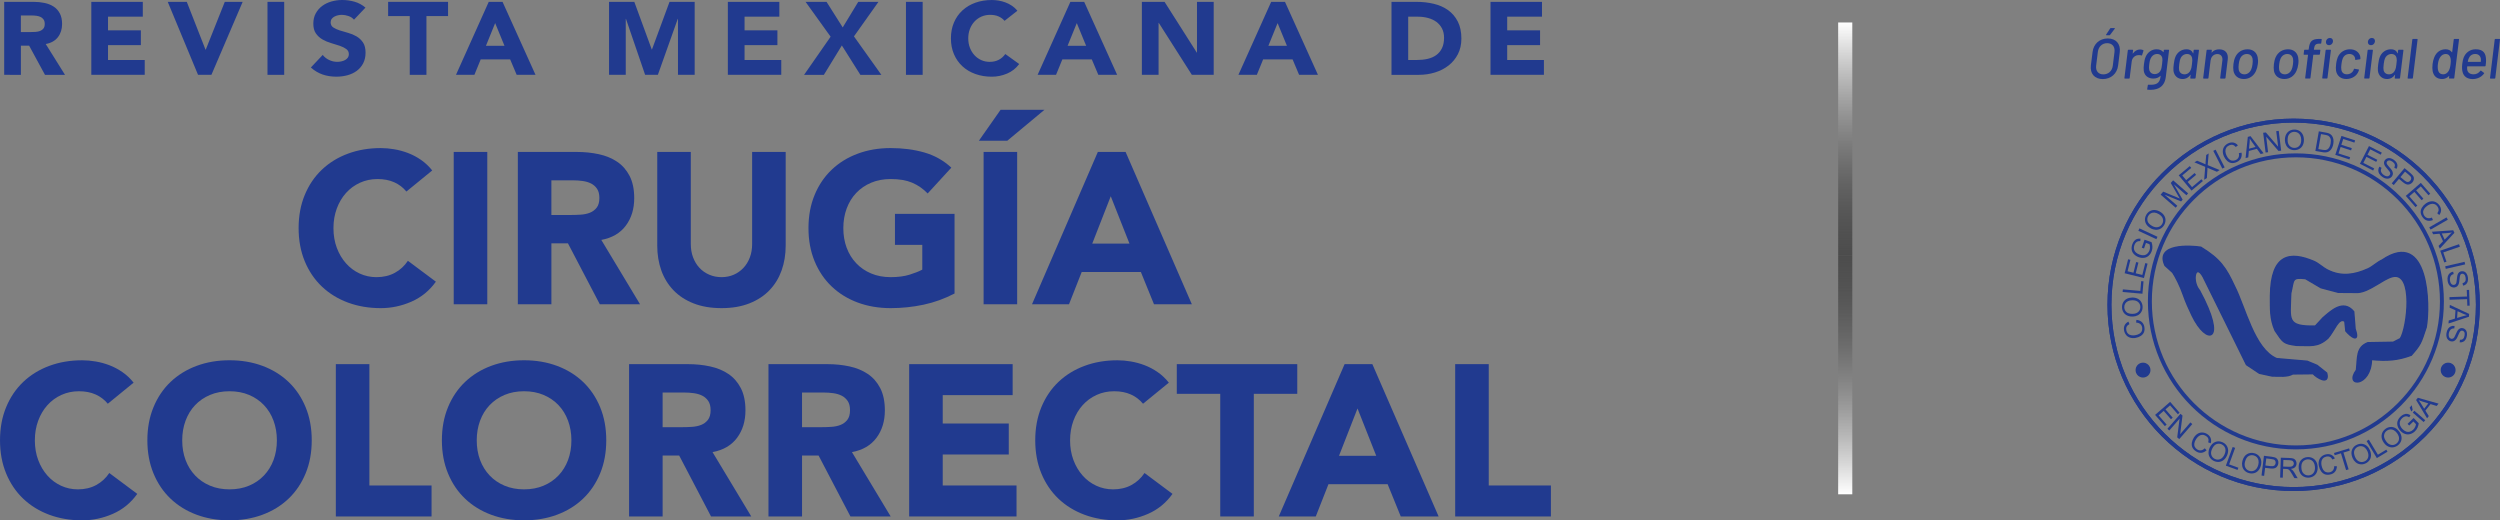 <?xml version="1.0" encoding="UTF-8"?><svg id="Capa_1" xmlns="http://www.w3.org/2000/svg" xmlns:xlink="http://www.w3.org/1999/xlink" viewBox="0 0 461.894 96.135"><rect x="0" y="0" width="461.894" height="96.135" fill="#808080" stroke="none"/><defs><style>.cls-1,.cls-2{fill:none;}.cls-2{stroke-width:.729px;}.cls-2,.cls-3{stroke:#213a8f;stroke-miterlimit:22.926;}.cls-4,.cls-3,.cls-5{fill:#213a8f;}.cls-3{stroke-width:.277px;}.cls-5{fill-rule:evenodd;}.cls-6{fill:url(#Degradado_sin_nombre_7);}.cls-7{fill:url(#Degradado_sin_nombre_8);}</style><linearGradient id="Degradado_sin_nombre_8" x1="340.921" y1="91.326" x2="340.921" y2="47.177" gradientUnits="userSpaceOnUse"><stop offset="0" stop-color="#fff"/><stop offset="1" stop-color="#000" stop-opacity=".4"/></linearGradient><linearGradient id="Degradado_sin_nombre_7" x1="344.541" y1="-77.426" x2="344.541" y2="-120.451" gradientTransform="translate(-3.621 124.603)" gradientUnits="userSpaceOnUse"><stop offset="0" stop-color="#fff"/><stop offset="1" stop-color="#000" stop-opacity=".4"/></linearGradient></defs><g><g><path class="cls-4" d="m.773.343h5.419c.712,0,1.387.066,2.027.2.639.133,1.2.356,1.681.666.481.311.863.731,1.147,1.257.283.527.425,1.184.425,1.971,0,.952-.257,1.761-.771,2.428s-1.266,1.089-2.254,1.267l3.56,5.694h-3.698l-2.927-5.39h-1.523v5.39H.773V.343Zm3.085,5.58h1.819c.277,0,.57-.01.88-.029.31-.019.59-.076.84-.171s.458-.244.623-.447c.165-.203.247-.489.247-.857,0-.343-.073-.615-.217-.819-.145-.203-.33-.358-.554-.466-.225-.108-.481-.181-.771-.219s-.573-.057-.85-.057h-2.018v3.066Z"/><path class="cls-4" d="m16.871.343h9.512v2.742h-6.427v2.514h6.071v2.742h-6.071v2.743h6.783v2.742h-9.868V.343Z"/><path class="cls-4" d="m30.991.343h3.52l3.461,8.836h.04L41.531.343h3.303l-5.774,13.483h-2.472L30.991.343Z"/><path class="cls-4" d="m49.422.343h3.085v13.483h-3.085V.343Z"/><path class="cls-4" d="m65.401,3.637c-.251-.305-.59-.53-1.019-.676-.429-.146-.834-.219-1.216-.219-.224,0-.455.026-.692.076-.237.051-.461.13-.672.238s-.382.251-.514.428c-.132.178-.198.394-.198.647,0,.407.158.718.475.934s.715.4,1.197.552c.481.152.999.305,1.552.457s1.071.368,1.552.647.88.654,1.197,1.123.475,1.098.475,1.885c0,.75-.145,1.403-.435,1.962-.29.559-.683,1.022-1.177,1.39-.495.368-1.068.641-1.721.819-.652.178-1.341.267-2.066.267-.91,0-1.753-.133-2.531-.4-.778-.267-1.503-.698-2.175-1.295l2.195-2.324c.316.407.715.721,1.197.943.481.222.979.334,1.493.334.251,0,.504-.029.762-.086.257-.057.487-.143.692-.257s.369-.26.495-.439c.125-.177.188-.387.188-.628,0-.406-.162-.727-.485-.961s-.729-.435-1.216-.6c-.488-.165-1.015-.33-1.582-.495s-1.094-.387-1.582-.666-.893-.647-1.216-1.105-.484-1.06-.484-1.81c0-.724.148-1.358.445-1.904.297-.545.692-1.003,1.187-1.371.495-.368,1.065-.644,1.711-.829.645-.184,1.312-.276,1.997-.276.791,0,1.556.108,2.294.324.738.216,1.404.578,1.997,1.085l-2.116,2.228Z"/><path class="cls-4" d="m75.704,2.971h-3.995V.343h11.074v2.628h-3.995v10.855h-3.085V2.971Z"/><path class="cls-4" d="m90.298.343h2.551l6.091,13.483h-3.481l-1.206-2.856h-5.439l-1.167,2.856h-3.402L90.298.343Zm1.187,3.923l-1.701,4.19h3.421l-1.721-4.19Z"/><path class="cls-4" d="m112.526.343h4.667l3.224,8.798h.04l3.243-8.798h4.647v13.483h-3.085V3.485h-.04l-3.678,10.341h-2.353l-3.54-10.341h-.04v10.341h-3.085V.343Z"/><path class="cls-4" d="m134.477.343h9.512v2.742h-6.427v2.514h6.071v2.742h-6.071v2.743h6.783v2.742h-9.868V.343Z"/><path class="cls-4" d="m153.462,6.78l-4.627-6.437h3.876l2.986,4.723,2.868-4.723h3.738l-4.529,6.38,5.062,7.104h-3.876l-3.421-5.428-3.322,5.428h-3.659l4.904-7.046Z"/><path class="cls-4" d="m167.384.343h3.085v13.483h-3.085V.343Z"/><path class="cls-4" d="m185.598,3.847c-.303-.355-.676-.628-1.117-.819-.442-.19-.953-.286-1.533-.286s-1.117.108-1.612.324c-.494.216-.923.518-1.285.905-.363.387-.646.848-.851,1.381-.205.533-.307,1.111-.307,1.733,0,.635.102,1.216.307,1.743.204.527.484.984.84,1.371s.774.689,1.256.905.999.324,1.553.324c.633,0,1.193-.127,1.681-.381s.89-.61,1.206-1.067l2.571,1.848c-.593.8-1.345,1.39-2.254,1.771s-1.846.571-2.808.571c-1.095,0-2.103-.165-3.026-.495s-1.721-.803-2.393-1.419c-.672-.616-1.196-1.361-1.572-2.238-.376-.876-.564-1.853-.564-2.933s.188-2.057.564-2.933c.376-.876.9-1.622,1.572-2.237s1.47-1.089,2.393-1.419,1.931-.495,3.026-.495c.396,0,.807.035,1.236.104.428.07.851.181,1.266.334.415.152.814.355,1.196.609s.725.565,1.029.933l-2.373,1.866Z"/><path class="cls-4" d="m197.76.343h2.551l6.091,13.483h-3.481l-1.206-2.856h-5.439l-1.167,2.856h-3.402l6.052-13.483Zm1.187,3.923l-1.701,4.19h3.421l-1.721-4.19Z"/><path class="cls-4" d="m210.97.343h4.192l5.953,9.37h.04V.343h3.085v13.483h-4.035l-6.111-9.599h-.04v9.599h-3.085V.343Z"/><path class="cls-4" d="m234.858.343h2.553l6.09,13.483h-3.481l-1.205-2.856h-5.439l-1.166,2.856h-3.402l6.051-13.483Zm1.188,3.923l-1.701,4.19h3.422l-1.721-4.19Z"/><path class="cls-4" d="m257.088.343h4.628c1.12,0,2.185.121,3.193.362s1.889.632,2.641,1.171c.751.54,1.348,1.241,1.789,2.104.442.864.663,1.911.663,3.143,0,1.092-.215,2.054-.643,2.885-.429.832-1.006,1.53-1.73,2.095-.726.565-1.562.994-2.512,1.286s-1.945.438-2.986.438h-5.043V.343Zm3.085,10.741h1.602c.713,0,1.375-.07,1.988-.209.612-.14,1.144-.372,1.592-.695s.801-.749,1.058-1.276c.258-.527.386-1.171.386-1.933,0-.66-.128-1.235-.386-1.724-.257-.489-.603-.892-1.038-1.21-.435-.317-.946-.555-1.532-.714-.587-.159-1.203-.238-1.85-.238h-1.819v7.999Z"/><path class="cls-4" d="m275.381.343h9.512v2.742h-6.427v2.514h6.071v2.742h-6.071v2.743h6.783v2.742h-9.868V.343Z"/></g><g><path class="cls-4" d="m75.084,35.386c-.61-.742-1.358-1.312-2.246-1.71-.888-.398-1.915-.596-3.081-.596s-2.246.226-3.239.676c-.994.451-1.855,1.08-2.583,1.888-.73.809-1.299,1.769-1.71,2.882-.411,1.113-.616,2.319-.616,3.617,0,1.325.205,2.538.616,3.637.411,1.1.974,2.054,1.69,2.862.715.809,1.556,1.438,2.524,1.888.967.451,2.007.676,3.12.676,1.272,0,2.398-.265,3.379-.795.98-.53,1.789-1.272,2.424-2.226l5.168,3.856c-1.192,1.669-2.703,2.902-4.531,3.697s-3.71,1.192-5.644,1.192c-2.2,0-4.227-.345-6.082-1.033-1.855-.689-3.458-1.676-4.81-2.961-1.351-1.285-2.405-2.842-3.16-4.67-.755-1.829-1.133-3.869-1.133-6.121s.377-4.293,1.133-6.122c.755-1.828,1.809-3.385,3.16-4.67,1.352-1.285,2.955-2.272,4.81-2.961s3.882-1.034,6.082-1.034c.795,0,1.623.073,2.484.219.861.146,1.71.377,2.544.695.835.318,1.636.742,2.405,1.272.769.531,1.457,1.18,2.067,1.948l-4.769,3.896Z"/><path class="cls-4" d="m83.828,28.072h6.201v28.142h-6.201v-28.142Z"/><path class="cls-4" d="m95.673,28.072h10.891c1.431,0,2.789.139,4.074.417,1.285.278,2.411.742,3.378,1.391.967.65,1.735,1.524,2.306,2.623.569,1.1.855,2.471.855,4.114,0,1.988-.517,3.677-1.55,5.068-1.033,1.391-2.544,2.272-4.531,2.643l7.155,11.885h-7.433l-5.883-11.249h-3.061v11.249h-6.201v-28.142Zm6.201,11.646h3.657c.556,0,1.145-.02,1.769-.06.623-.04,1.185-.159,1.69-.358.503-.199.92-.51,1.252-.934.331-.423.497-1.02.497-1.789,0-.715-.146-1.285-.438-1.709-.292-.424-.663-.749-1.113-.974-.451-.225-.968-.377-1.55-.457-.583-.08-1.153-.119-1.709-.119h-4.055v6.399Z"/><path class="cls-4" d="m145.16,45.363c0,1.669-.252,3.207-.755,4.611-.503,1.405-1.252,2.623-2.246,3.657-.994,1.033-2.233,1.842-3.717,2.424-1.484.583-3.193.875-5.127.875-1.961,0-3.684-.292-5.167-.875-1.484-.583-2.723-1.391-3.717-2.424-.994-1.034-1.743-2.252-2.246-3.657-.504-1.404-.755-2.941-.755-4.611v-17.291h6.201v17.052c0,.875.139,1.683.417,2.425.278.742.669,1.385,1.172,1.928.503.543,1.106.968,1.809,1.272.702.305,1.464.457,2.286.457.821,0,1.576-.152,2.266-.457.689-.304,1.285-.729,1.789-1.272.503-.543.894-1.185,1.173-1.928.278-.742.417-1.55.417-2.425v-17.052h6.201v17.291Z"/><path class="cls-4" d="m176.362,54.227c-1.829.954-3.736,1.643-5.724,2.067-1.987.423-4.015.636-6.082.636-2.2,0-4.227-.345-6.082-1.033-1.855-.689-3.458-1.676-4.81-2.961-1.351-1.285-2.405-2.842-3.16-4.67-.755-1.829-1.133-3.869-1.133-6.121s.377-4.293,1.133-6.122c.755-1.828,1.809-3.385,3.16-4.67,1.352-1.285,2.955-2.272,4.81-2.961s3.882-1.034,6.082-1.034c2.252,0,4.326.272,6.221.815,1.895.543,3.558,1.478,4.989,2.802l-4.373,4.77c-.848-.875-1.802-1.537-2.862-1.988-1.06-.45-2.385-.676-3.975-.676-1.325,0-2.524.226-3.597.676-1.073.451-1.994,1.08-2.762,1.888-.769.809-1.358,1.769-1.769,2.882-.411,1.113-.616,2.319-.616,3.617,0,1.325.205,2.538.616,3.637.411,1.1,1,2.054,1.769,2.862.768.809,1.689,1.438,2.762,1.888,1.073.451,2.272.676,3.597.676,1.352,0,2.518-.152,3.498-.457.98-.304,1.762-.616,2.345-.934v-4.571h-5.048v-5.724h11.01v14.707Z"/><path class="cls-4" d="m184.868,20.282h8.109l-6.877,5.724h-5.247l4.015-5.724Zm-3.14,7.79h6.201v28.142h-6.201v-28.142Z"/><path class="cls-4" d="m202.834,28.072h5.128l12.242,28.142h-6.996l-2.425-5.962h-10.931l-2.345,5.962h-6.836l12.163-28.142Zm2.385,8.188l-3.418,8.745h6.877l-3.458-8.745Z"/><path class="cls-4" d="m19.914,74.592c-.61-.742-1.358-1.312-2.246-1.71-.888-.398-1.915-.596-3.081-.596s-2.246.226-3.239.676c-.994.451-1.855,1.08-2.583,1.888-.73.809-1.299,1.769-1.71,2.882-.411,1.113-.616,2.319-.616,3.617,0,1.325.205,2.538.616,3.637.411,1.1.974,2.054,1.69,2.862.715.809,1.556,1.438,2.524,1.888.967.451,2.007.676,3.12.676,1.272,0,2.398-.265,3.379-.795.98-.53,1.789-1.272,2.424-2.226l5.168,3.856c-1.192,1.669-2.703,2.902-4.531,3.697s-3.71,1.192-5.644,1.192c-2.2,0-4.227-.345-6.082-1.033-1.855-.689-3.458-1.676-4.81-2.961-1.351-1.285-2.405-2.842-3.16-4.67-.755-1.829-1.133-3.869-1.133-6.121s.377-4.293,1.133-6.122c.755-1.828,1.809-3.385,3.16-4.67,1.352-1.285,2.955-2.272,4.81-2.961s3.882-1.034,6.082-1.034c.795,0,1.623.073,2.484.219.861.146,1.71.377,2.544.695.835.318,1.636.742,2.405,1.272.769.531,1.457,1.18,2.067,1.948l-4.769,3.896Z"/><path class="cls-4" d="m27.227,81.349c0-2.252.377-4.293,1.133-6.122.755-1.828,1.809-3.385,3.16-4.67,1.352-1.285,2.955-2.272,4.81-2.961s3.882-1.034,6.082-1.034,4.227.345,6.082,1.034c1.855.689,3.458,1.676,4.81,2.961,1.352,1.286,2.405,2.842,3.16,4.67.755,1.829,1.133,3.87,1.133,6.122s-.377,4.293-1.133,6.121-1.809,3.385-3.16,4.67c-1.351,1.286-2.955,2.272-4.81,2.961-1.855.689-3.882,1.033-6.082,1.033s-4.227-.345-6.082-1.033c-1.855-.689-3.458-1.676-4.81-2.961-1.351-1.285-2.405-2.842-3.16-4.67-.755-1.829-1.133-3.869-1.133-6.121Zm6.439,0c0,1.325.205,2.538.616,3.637.411,1.1,1,2.054,1.769,2.862.768.809,1.689,1.438,2.762,1.888,1.073.451,2.272.676,3.597.676s2.524-.225,3.598-.676c1.073-.45,1.994-1.08,2.762-1.888.769-.808,1.358-1.762,1.769-2.862.41-1.099.616-2.312.616-3.637,0-1.298-.206-2.504-.616-3.617-.411-1.113-1-2.073-1.769-2.882-.769-.808-1.69-1.437-2.762-1.888-1.073-.45-2.273-.676-3.598-.676s-2.524.226-3.597.676c-1.073.451-1.994,1.08-2.762,1.888-.769.809-1.358,1.769-1.769,2.882-.411,1.113-.616,2.319-.616,3.617Z"/><path class="cls-4" d="m62.047,67.278h6.201v22.419h11.487v5.724h-17.688v-28.142Z"/><path class="cls-4" d="m81.642,81.349c0-2.252.377-4.293,1.133-6.122.755-1.828,1.809-3.385,3.16-4.67,1.352-1.285,2.955-2.272,4.81-2.961s3.882-1.034,6.082-1.034,4.227.345,6.082,1.034c1.855.689,3.458,1.676,4.81,2.961,1.352,1.286,2.405,2.842,3.16,4.67.755,1.829,1.133,3.87,1.133,6.122s-.377,4.293-1.133,6.121-1.809,3.385-3.16,4.67c-1.351,1.286-2.955,2.272-4.81,2.961-1.855.689-3.882,1.033-6.082,1.033s-4.227-.345-6.082-1.033c-1.855-.689-3.458-1.676-4.81-2.961-1.351-1.285-2.405-2.842-3.16-4.67-.755-1.829-1.133-3.869-1.133-6.121Zm6.439,0c0,1.325.205,2.538.616,3.637.411,1.1,1,2.054,1.769,2.862.768.809,1.689,1.438,2.762,1.888,1.073.451,2.272.676,3.597.676s2.524-.225,3.598-.676c1.073-.45,1.994-1.08,2.762-1.888.769-.808,1.358-1.762,1.769-2.862.41-1.099.616-2.312.616-3.637,0-1.298-.206-2.504-.616-3.617-.411-1.113-1-2.073-1.769-2.882-.769-.808-1.69-1.437-2.762-1.888-1.073-.45-2.273-.676-3.598-.676s-2.524.226-3.597.676c-1.073.451-1.994,1.08-2.762,1.888-.769.809-1.358,1.769-1.769,2.882-.411,1.113-.616,2.319-.616,3.617Z"/><path class="cls-4" d="m116.223,67.278h10.891c1.431,0,2.789.139,4.074.417,1.285.278,2.411.742,3.378,1.391.967.65,1.735,1.524,2.306,2.623.569,1.1.855,2.471.855,4.114,0,1.988-.517,3.677-1.55,5.068-1.033,1.391-2.544,2.272-4.531,2.643l7.155,11.885h-7.433l-5.883-11.249h-3.061v11.249h-6.201v-28.142Zm6.201,11.646h3.657c.556,0,1.145-.02,1.769-.06.623-.04,1.185-.159,1.69-.358.503-.199.92-.51,1.252-.934.331-.423.497-1.02.497-1.789,0-.715-.146-1.285-.438-1.709-.292-.424-.663-.749-1.113-.974-.451-.225-.968-.377-1.55-.457-.583-.08-1.153-.119-1.709-.119h-4.055v6.399Z"/><path class="cls-4" d="m141.98,67.278h10.891c1.431,0,2.789.139,4.074.417,1.285.278,2.411.742,3.378,1.391.967.65,1.735,1.524,2.306,2.623.569,1.1.855,2.471.855,4.114,0,1.988-.517,3.677-1.55,5.068-1.033,1.391-2.544,2.272-4.531,2.643l7.155,11.885h-7.433l-5.883-11.249h-3.061v11.249h-6.201v-28.142Zm6.201,11.646h3.657c.556,0,1.145-.02,1.769-.06.623-.04,1.185-.159,1.69-.358.503-.199.92-.51,1.252-.934.331-.423.497-1.02.497-1.789,0-.715-.146-1.285-.438-1.709-.292-.424-.663-.749-1.113-.974-.451-.225-.968-.377-1.55-.457-.583-.08-1.153-.119-1.709-.119h-4.055v6.399Z"/><path class="cls-4" d="m167.975,67.278h19.119v5.724h-12.918v5.247h12.203v5.724h-12.203v5.724h13.634v5.724h-19.834v-28.142Z"/><path class="cls-4" d="m211.181,74.592c-.61-.742-1.358-1.312-2.246-1.71-.888-.398-1.915-.596-3.081-.596s-2.246.226-3.239.676c-.994.451-1.855,1.08-2.583,1.888-.73.809-1.299,1.769-1.71,2.882-.411,1.113-.616,2.319-.616,3.617,0,1.325.205,2.538.616,3.637.411,1.1.974,2.054,1.69,2.862.715.809,1.556,1.438,2.524,1.888.967.451,2.007.676,3.12.676,1.272,0,2.398-.265,3.379-.795.98-.53,1.789-1.272,2.424-2.226l5.168,3.856c-1.192,1.669-2.703,2.902-4.531,3.697s-3.71,1.192-5.644,1.192c-2.2,0-4.227-.345-6.082-1.033-1.855-.689-3.458-1.676-4.81-2.961-1.351-1.285-2.405-2.842-3.16-4.67-.755-1.829-1.133-3.869-1.133-6.121s.377-4.293,1.133-6.122c.755-1.828,1.809-3.385,3.16-4.67,1.352-1.285,2.955-2.272,4.81-2.961s3.882-1.034,6.082-1.034c.795,0,1.623.073,2.484.219.861.146,1.71.377,2.544.695.835.318,1.636.742,2.405,1.272.769.531,1.457,1.18,2.067,1.948l-4.769,3.896Z"/><path class="cls-4" d="m225.45,72.763h-8.029v-5.485h22.259v5.485h-8.029v22.657h-6.201v-22.657Z"/><path class="cls-4" d="m248.425,67.278h5.128l12.242,28.142h-6.995l-2.425-5.962h-10.931l-2.346,5.962h-6.837l12.163-28.142Zm2.385,8.188l-3.418,8.745h6.876l-3.458-8.745Z"/><path class="cls-4" d="m268.856,67.278h6.2v22.419h11.487v5.724h-17.688v-28.142Z"/></g></g><g><g><path class="cls-2" d="m423.771,22.284c18.795,0,34.036,15.242,34.036,34.036s-15.242,34.036-34.036,34.036-34.036-15.242-34.036-34.036,15.242-34.036,34.036-34.036Zm.413,6.418c14.898,0,26.979,12.081,26.979,26.979s-12.081,26.98-26.979,26.98-26.979-12.083-26.979-26.98,12.081-26.979,26.979-26.979Z"/><path class="cls-5" d="m406.36,53.673c-1.479-1.748-.764-5.216.707-2.509l7.992,16.201,2.377,1.585,2.36.513c1.436-.009,2.78.199,3.812-.39l3.765-.041c.623.735,3.09,2.23,2.486-.106l-1.773-1.413-1.823-.76-3.554-.302-2.094-.184c-4.168-1.802-5.763-9.438-7.807-13.424-1.523-3.28-2.6-4.982-6.187-7.156-1.882-.294-8.51-.721-6.609,3.363l1.415,1.281c.471.719,1.37,2.386,2.002,4.236.417,1.225,1.016,2.54,1.572,3.7,2.723,5.682,6.579,5.003,1.361-4.593h0Z"/><path class="cls-3" d="m406.36,53.673c-1.479-1.748-.764-5.216.707-2.509l7.992,16.201,2.377,1.585,2.36.513c1.436-.009,2.78.199,3.812-.39l3.765-.041c.623.735,3.09,2.23,2.486-.106l-1.773-1.413-1.823-.76-3.554-.302-2.094-.184c-4.168-1.802-5.763-9.438-7.807-13.424-1.523-3.28-2.6-4.982-6.187-7.156-1.882-.294-8.51-.721-6.609,3.363l1.415,1.281c.471.719,1.37,2.386,2.002,4.236.417,1.225,1.016,2.54,1.572,3.7,2.723,5.682,6.579,5.003,1.361-4.593Z"/><path class="cls-5" d="m438.14,66.413c2.997.281,4.926.11,7.36-.794,1.701-1.938,1.758-2.163,2.747-5.155.737-3.97.534-18.284-8.134-12.41-.925.416-1.713,1.225-2.582,1.62-2.499,1.136-4.936,1.528-7.489.239-.949-.479-1.683-1.254-2.574-1.629-4.3-1.81-7.886-1.474-7.97,6.369.021,2.46-.119,4.162.847,6.411,1.46,2.113,1.426,2.417,3.953,2.734,2.602-.025,3.851.404,5.793-1.323,1.229-1.381,1.968-3.929,3.147-3.126l.19,1.801c.889,1.051,2.643,2.383,1.682-.368l-.255-3.206c-1.911-2.291-4.13-.17-5.674,1.162l-1.402,1.521c-5.406.113-4.691-1.171-4.557-6.076.612-2.507.13-3.003,2.73-2.719l2.865,1.682,3.2.849,3.621.025c2.167-.151,4.569-2.452,6.365-2.917,4.058-1.05,2.748,9.541,1.488,11.468l-1.327.678-4.68.08c-2.182.843-1.832,2.734-2.104,5.047-2.342,3.214,2.666,3.149,2.761-1.962h0Z"/><path class="cls-3" d="m438.14,66.413c2.997.281,4.926.11,7.36-.794,1.701-1.938,1.758-2.163,2.747-5.155.737-3.97.534-18.284-8.134-12.41-.925.416-1.713,1.225-2.582,1.62-2.499,1.136-4.936,1.528-7.489.239-.949-.479-1.683-1.254-2.574-1.629-4.3-1.81-7.886-1.474-7.97,6.369.021,2.46-.119,4.162.847,6.411,1.46,2.113,1.426,2.417,3.953,2.734,2.602-.025,3.851.404,5.793-1.323,1.229-1.381,1.968-3.929,3.147-3.126l.19,1.801c.889,1.051,2.643,2.383,1.682-.368l-.255-3.206c-1.911-2.291-4.13-.17-5.674,1.162l-1.402,1.521c-5.406.113-4.691-1.171-4.557-6.076.612-2.507.13-3.003,2.73-2.719l2.865,1.682,3.2.849,3.621.025c2.167-.151,4.569-2.452,6.365-2.917,4.058-1.05,2.748,9.541,1.488,11.468l-1.327.678-4.68.08c-2.182.843-1.832,2.734-2.104,5.047-2.342,3.214,2.666,3.149,2.761-1.962Z"/><path class="cls-4" d="m394.671,59.604l.037-.501c.411.032.743.16.996.384.253.225.412.526.479.903.069.391.046.722-.069.995-.117.274-.314.5-.594.68-.277.181-.59.301-.936.362-.377.067-.718.052-1.026-.042-.306-.094-.555-.263-.747-.502-.192-.241-.318-.521-.374-.84-.064-.362-.025-.683.115-.963.141-.279.37-.497.688-.653l.194.452c-.249.131-.42.287-.512.467-.092.182-.117.394-.073.635.048.279.157.5.323.663.166.164.368.263.606.298.238.037.478.034.716-.008.309-.055.569-.147.784-.276.213-.131.36-.301.441-.51.08-.211.101-.425.061-.646-.047-.268-.165-.48-.352-.64-.188-.158-.44-.245-.756-.257h0Z"/><path class="cls-4" d="m394.039,57.987c.444-.008.79-.134,1.04-.377.251-.242.374-.543.368-.903-.006-.366-.141-.665-.402-.898-.263-.232-.629-.344-1.103-.335-.298.005-.559.059-.781.165-.221.106-.393.257-.512.453-.119.198-.177.416-.173.658.006.345.13.64.372.883.239.245.637.361,1.191.353h0Zm.001.501c-.61.011-1.091-.145-1.442-.467-.351-.322-.531-.742-.54-1.26-.005-.339.071-.646.228-.921.157-.276.38-.488.667-.635.288-.149.615-.226.984-.233.372-.006.707.064,1.005.208.296.145.522.355.679.628.154.274.237.569.242.889.005.347-.072.658-.236.933-.161.275-.386.485-.673.632-.287.145-.592.22-.915.226h0Z"/><polygon class="cls-4" points="395.833 54.27 392.17 53.95 392.212 53.465 395.443 53.748 395.601 51.944 396.033 51.981 395.833 54.27"/><polygon class="cls-4" points="396.113 51.373 392.544 50.484 393.187 47.903 393.608 48.006 393.082 50.116 394.175 50.388 394.668 48.413 395.087 48.519 394.594 50.493 395.809 50.796 396.355 48.604 396.776 48.709 396.113 51.373"/><path class="cls-4" d="m396.123,45.904l-.408-.14.505-1.475,1.29.445c.103.288.158.568.166.84.008.272-.031.534-.119.788-.117.34-.297.625-.539.855-.242.229-.527.366-.852.413-.326.047-.66.012-1.002-.106-.338-.117-.628-.296-.874-.539-.243-.241-.393-.521-.442-.835-.051-.315-.017-.645.103-.992.086-.251.205-.465.356-.64.152-.175.319-.296.505-.361.184-.065.406-.088.66-.067l-.029.454c-.195-.008-.357.008-.484.051-.128.043-.247.126-.357.249-.111.123-.196.272-.258.448-.072.211-.102.403-.09.578.011.175.052.328.124.458.072.131.161.243.268.338.184.164.402.288.654.374.31.107.588.143.834.107.245-.034.454-.136.624-.305.173-.17.297-.369.376-.598.069-.199.098-.407.088-.623-.013-.217-.044-.389-.098-.517l-.648-.224-.352,1.023Z"/><rect class="cls-4" x="396.597" y="41.353" width=".487" height="3.678" transform="translate(189.95 384.577) rotate(-64.994)"/><path class="cls-4" d="m397.613,41.745c.385.222.746.293,1.086.215s.601-.274.78-.585c.183-.318.223-.642.118-.976s-.362-.619-.772-.856c-.259-.149-.51-.236-.755-.261-.245-.024-.467.017-.671.124-.204.108-.366.267-.487.476-.174.298-.218.614-.139.948.082.334.362.639.84.915h0Zm-.257.432c-.529-.305-.861-.686-.996-1.142-.136-.457-.073-.909.186-1.358.17-.294.393-.518.67-.674.277-.154.577-.221.9-.2.322.021.642.123.962.307.322.187.575.419.754.696.179.277.266.573.259.888-.006.314-.09.61-.25.886-.174.3-.4.526-.682.679-.281.152-.582.217-.903.194-.321-.022-.622-.114-.9-.276h0Z"/><path class="cls-4" d="m401.969,38.374l-2.776-2.413.48-.552,2.538,1.051c.234.098.411.174.525.225-.073-.119-.178-.297-.317-.535l-1.353-2.342.429-.495,2.776,2.413-.307.353-2.323-2.019,1.621,2.827-.288.331-3.06-1.251,2.362,2.055-.307.353Z"/><polygon class="cls-4" points="404.899 35.215 402.536 32.397 404.573 30.688 404.852 31.02 403.187 32.417 403.911 33.279 405.469 31.972 405.747 32.302 404.19 33.61 404.993 34.569 406.722 33.118 407.002 33.451 404.899 35.215"/><path class="cls-4" d="m407.24,33.203l.191-2.379-1.997-.828.492-.307,1.065.446c.221.093.385.168.491.225-.003-.156.006-.326.025-.509l.11-1.22.449-.28-.177,2.154,2.212.912-.51.319-1.481-.623-.267-.123c.003.156.001.266-.003.327l-.103,1.576-.496.31Z"/><rect class="cls-4" x="409.728" y="27.56" width=".487" height="3.677" transform="translate(31.371 189.407) rotate(-27.012)"/><path class="cls-4" d="m413.648,28.29l.495-.085c.069.406.025.759-.132,1.057-.156.301-.41.529-.759.684-.362.161-.69.218-.982.171-.293-.046-.56-.183-.803-.41-.242-.228-.436-.5-.578-.822-.156-.349-.225-.684-.207-1.005.017-.319.119-.602.306-.847.186-.245.428-.434.724-.567.336-.149.657-.188.963-.12.305.069.571.239.8.509l-.393.297c-.186-.209-.378-.336-.576-.382s-.41-.018-.633.081c-.258.115-.448.274-.565.474-.118.202-.166.421-.144.662.024.239.084.47.183.691.127.287.279.517.457.694.178.175.378.278.602.305.223.026.436-.005.64-.096.249-.111.429-.278.538-.497.109-.221.13-.485.065-.796h0Z"/><path class="cls-4" d="m415.522,27.474l1.205-.322-.636-.885c-.192-.268-.342-.492-.449-.669.016.239.013.483-.009.729l-.111,1.146Zm-.633,1.734l.411-3.918.506-.135,2.407,3.162-.535.144-.703-.965-1.485.398-.102,1.18-.499.134Z"/><polygon class="cls-4" points="418.585 28.181 418.137 24.531 418.633 24.471 420.902 27.101 420.55 24.235 421.014 24.178 421.461 27.829 420.965 27.889 418.696 25.256 419.048 28.125 418.585 28.181"/><path class="cls-4" d="m422.655,25.919c.006.444.132.79.376,1.04.242.251.544.374.903.368.366-.006.665-.141.898-.402.232-.262.344-.629.335-1.103-.005-.298-.059-.559-.165-.781-.105-.22-.257-.391-.453-.512-.198-.119-.416-.177-.658-.173-.345.006-.64.13-.883.372-.245.241-.361.639-.352,1.191h0Zm-.502.001c-.011-.61.145-1.091.467-1.442.322-.351.741-.531,1.26-.54.339-.005.646.071.921.228.276.157.488.38.636.667.148.288.225.615.232.984.006.373-.064.707-.208,1.005-.145.296-.355.523-.628.679-.274.156-.569.237-.889.242-.347.005-.658-.072-.933-.235-.275-.161-.485-.386-.632-.673-.145-.287-.22-.592-.226-.915h0Z"/><path class="cls-4" d="m428.334,27.544l.773.136c.239.042.43.054.575.033.144-.021.263-.064.359-.13.132-.096.249-.232.345-.412.098-.181.17-.408.218-.682.067-.378.056-.68-.033-.905-.088-.225-.216-.389-.381-.489-.12-.072-.322-.132-.607-.183l-.762-.134-.488,2.767Zm-.553.343l.639-3.622,1.247.221c.283.05.493.105.636.165.199.085.36.203.485.353.162.195.27.427.319.695.051.267.047.563-.011.886-.047.275-.123.513-.225.713-.101.202-.215.364-.34.484-.124.122-.254.212-.387.271-.134.059-.288.094-.465.106-.175.011-.373-.003-.592-.042l-1.307-.23Z"/><polygon class="cls-4" points="431.463 28.612 432.599 25.114 435.128 25.936 434.995 26.35 432.929 25.678 432.58 26.749 434.515 27.377 434.381 27.788 432.447 27.16 432.06 28.349 434.207 29.048 434.072 29.46 431.463 28.612"/><polygon class="cls-4" points="436.014 30.264 437.683 26.987 440.053 28.195 439.855 28.581 437.92 27.594 437.409 28.598 439.222 29.522 439.026 29.906 437.213 28.982 436.644 30.099 438.655 31.122 438.459 31.509 436.014 30.264"/><path class="cls-4" d="m439.614,30.786l.399.23c-.088.162-.132.315-.135.458-.003.141.043.291.139.446.094.156.229.293.399.414.152.106.302.177.45.215.148.035.279.034.391-.005l.266-.198.092-.305c-.006-.109-.055-.232-.148-.368-.058-.088-.203-.263-.433-.523-.229-.259-.381-.458-.45-.594-.09-.177-.132-.345-.124-.506.008-.161.059-.31.157-.449.106-.152.249-.263.428-.335.178-.073.376-.085.588-.037.215.047.423.143.624.284.224.156.397.33.516.521.12.192.178.39.171.594-.005.204-.067.397-.184.578l-.402-.239c.113-.204.144-.398.093-.577-.05-.181-.191-.352-.423-.514-.241-.169-.446-.247-.619-.235-.171.011-.302.079-.39.203-.075.109-.098.225-.069.349.028.124.178.335.45.636.272.3.45.519.533.658.119.204.177.398.174.58-.004.182-.061.355-.175.517-.113.16-.263.279-.454.356-.191.079-.402.096-.628.054-.228-.042-.448-.137-.663-.288-.272-.191-.472-.391-.602-.599-.128-.208-.19-.429-.182-.662.006-.233.079-.453.213-.657h0Z"/><path class="cls-4" d="m443.503,32.715l.729.611c.241.203.449.301.625.296.177-.004.332-.088.47-.251.098-.117.153-.242.164-.377.012-.135-.021-.255-.096-.364-.048-.069-.157-.175-.327-.317l-.72-.605-.845,1.006Zm-1.612,1.165l2.363-2.817,1.063.892c.187.157.323.285.406.386.119.139.198.28.238.424.038.143.038.297-.003.462-.041.164-.119.315-.237.455-.202.239-.448.378-.739.416-.292.039-.636-.11-1.035-.445l-.722-.606-.962,1.146-.372-.314Z"/><polygon class="cls-4" points="444.487 36.194 447.262 33.781 449.008 35.788 448.68 36.073 447.254 34.432 446.404 35.172 447.739 36.708 447.413 36.991 446.078 35.456 445.133 36.276 446.614 37.98 446.287 38.264 444.487 36.194"/><path class="cls-4" d="m449.312,40.194l.187.466c-.385.153-.739.183-1.064.093-.326-.091-.602-.293-.826-.602-.233-.321-.357-.629-.373-.925-.016-.296.063-.586.234-.87.171-.285.399-.531.683-.737.309-.225.623-.362.94-.412.317-.048.614-.008.892.123.28.132.513.328.704.592.217.297.322.603.319.916-.005.314-.115.609-.332.889l-.372-.321c.166-.226.25-.441.254-.644.003-.203-.067-.404-.212-.603-.166-.229-.36-.381-.58-.454-.223-.073-.448-.075-.678-.004-.23.072-.442.181-.639.323-.254.183-.448.381-.584.592-.134.211-.192.428-.173.652.02.224.097.425.228.607.16.22.359.361.598.421.238.06.502.026.792-.101h0Z"/><rect class="cls-4" x="448.703" y="41.054" width="3.678" height=".487" transform="translate(39.695 230.766) rotate(-29.995)"/><path class="cls-4" d="m451.138,43.141l.527,1.131.762-.779c.23-.237.424-.423.58-.559-.233.058-.474.097-.72.118l-1.149.089Zm-1.818-.323l3.931-.274.221.475-2.697,2.918-.234-.503.828-.86-.65-1.394-1.18.105-.218-.469Z"/><polygon class="cls-4" points="450.846 46.315 454.325 45.118 454.482 45.579 451.416 46.635 452.006 48.348 451.595 48.489 450.846 46.315"/><rect class="cls-4" x="451.773" y="48.782" width="3.677" height=".487" transform="translate(.595 103.272) rotate(-12.997)"/><path class="cls-4" d="m453.236,50.187l.103.449c-.179.047-.322.119-.427.213-.106.096-.184.23-.233.407-.048.175-.058.366-.029.575.026.183.076.342.15.475.073.134.164.228.27.283l.326.059.285-.141c.076-.079.132-.198.169-.358.024-.102.054-.327.086-.673.034-.347.076-.592.128-.735.067-.187.162-.332.285-.437.123-.103.267-.168.436-.191.183-.026.362.003.536.084.175.082.318.217.428.406.111.19.184.406.218.652.038.271.029.514-.03.733-.058.218-.164.395-.317.529-.153.135-.336.223-.548.261l-.1-.458c.225-.056.389-.165.485-.326.098-.158.127-.378.088-.658-.042-.292-.124-.497-.25-.616-.126-.118-.263-.165-.415-.145-.131.018-.232.082-.302.188-.072.105-.124.359-.158.763-.033.404-.073.683-.119.839-.068.226-.169.401-.306.521-.135.123-.301.198-.496.225-.194.026-.383-.003-.572-.089-.186-.086-.342-.228-.466-.423-.126-.195-.205-.421-.242-.682-.046-.33-.038-.613.028-.849.065-.235.184-.432.36-.585.175-.154.385-.251.627-.292h0Z"/><polygon class="cls-4" points="452.555 54.897 455.796 54.783 455.754 53.573 456.187 53.559 456.291 56.471 455.856 56.487 455.814 55.27 452.572 55.384 452.555 54.897"/><path class="cls-4" d="m454.055,57.497l-.088,1.244,1.043-.311c.317-.096.576-.165.779-.208-.232-.063-.461-.145-.687-.246l-1.047-.479Zm-1.433-1.163l3.569,1.665-.035.523-3.774,1.244.039-.552,1.141-.351.107-1.534-1.084-.48.037-.516Z"/><path class="cls-4" d="m453.5,60.217l-.041.459c-.184-.011-.343.013-.472.071s-.245.162-.345.315c-.101.152-.17.33-.205.536-.033.182-.034.348-.004.499.03.149.085.267.169.352l.292.157.315-.047c.096-.05.186-.147.271-.288.055-.09.15-.296.289-.614.139-.318.255-.538.351-.659.12-.157.255-.266.404-.327s.307-.077.474-.047c.183.031.344.114.485.246.141.132.234.305.281.518.047.213.05.442.006.686-.047.27-.132.497-.255.688-.122.19-.277.325-.466.406-.187.081-.387.106-.601.077l.046-.466c.234.016.421-.037.563-.16.143-.122.238-.321.287-.599.052-.291.037-.51-.047-.662-.084-.152-.199-.239-.349-.267-.13-.024-.245.005-.345.084-.101.077-.229.304-.386.678-.157.374-.28.628-.372.76-.135.194-.285.328-.453.402-.166.075-.347.094-.54.06-.192-.034-.365-.122-.516-.262-.152-.14-.257-.322-.315-.546-.058-.222-.064-.465-.018-.722.059-.327.154-.594.289-.798.134-.205.309-.353.523-.446.213-.092.442-.119.686-.084h0Z"/><path class="cls-5" d="m395.94,67.141c.683,0,1.237.554,1.237,1.237,0,.684-.554,1.238-1.237,1.238s-1.237-.554-1.237-1.238c0-.683.554-1.237,1.237-1.237h0Z"/><path class="cls-3" d="m395.94,67.141c.683,0,1.237.554,1.237,1.237,0,.684-.554,1.238-1.237,1.238s-1.237-.554-1.237-1.238c0-.683.554-1.237,1.237-1.237Z"/><path class="cls-5" d="m452.312,67.141c.683,0,1.237.554,1.237,1.237,0,.684-.554,1.238-1.237,1.238s-1.237-.554-1.237-1.238c0-.683.554-1.237,1.237-1.237h0Z"/><path class="cls-3" d="m452.312,67.141c.683,0,1.237.554,1.237,1.237,0,.684-.554,1.238-1.237,1.238s-1.237-.554-1.237-1.238c0-.683.554-1.237,1.237-1.237Z"/><path class="cls-2" d="m423.771,22.284c18.795,0,34.036,15.242,34.036,34.036s-15.242,34.035-34.036,34.035-34.036-15.242-34.036-34.035,15.242-34.036,34.036-34.036Z"/><polygon class="cls-4" points="398.171 76.657 400.948 74.244 402.692 76.251 402.365 76.535 400.939 74.896 400.089 75.635 401.424 77.17 401.098 77.454 399.762 75.918 398.817 76.74 400.3 78.445 399.972 78.729 398.171 76.657"/><polygon class="cls-4" points="400.445 79.228 402.858 76.451 403.235 76.78 402.799 80.227 404.694 78.046 405.046 78.354 402.633 81.13 402.256 80.802 402.695 77.353 400.797 79.534 400.445 79.228"/><path class="cls-4" d="m407.344,82.824l.342.369c-.302.279-.623.434-.961.467-.336.031-.665-.058-.987-.266-.332-.216-.559-.459-.679-.73-.12-.271-.152-.569-.094-.896.059-.329.183-.64.374-.934.208-.321.452-.561.73-.721.277-.16.571-.228.878-.204.307.022.597.123.869.3.309.2.517.448.625.742.109.293.111.609.009.948l-.463-.166c.075-.271.077-.501.006-.692-.069-.191-.207-.353-.413-.488-.237-.153-.471-.225-.705-.214-.233.011-.444.09-.632.241-.188.148-.349.325-.482.529-.17.263-.281.516-.332.762-.05.245-.026.469.072.67.098.202.242.364.43.485.229.149.465.208.708.179.245-.029.479-.156.704-.378h0Z"/><path class="cls-4" d="m408.687,82.964c-.187.402-.226.769-.119,1.101.109.332.326.574.652.728.332.154.661.165.983.031.325-.134.586-.415.786-.844.127-.271.19-.53.194-.775.003-.246-.059-.465-.183-.658-.126-.194-.297-.343-.517-.445-.313-.145-.631-.164-.957-.054-.325.109-.605.415-.839.916h0Zm-.452-.219c.258-.553.609-.917,1.052-1.091.442-.174.899-.152,1.37.067.307.143.551.347.729.609.178.263.271.556.279.879.006.323-.068.652-.224.984-.157.339-.366.61-.627.813-.262.204-.548.315-.862.336-.315.021-.616-.037-.906-.171-.315-.147-.56-.353-.736-.62-.178-.267-.268-.561-.272-.883-.005-.321.06-.628.196-.921h0Z"/><polygon class="cls-4" points="411.244 86.038 412.503 82.581 412.961 82.748 411.851 85.797 413.553 86.416 413.405 86.825 411.244 86.038"/><path class="cls-4" d="m414.782,85.305c-.115.428-.09.797.075,1.105.164.307.42.509.767.602.355.096.679.048.974-.139.296-.188.505-.51.628-.968.077-.288.096-.555.055-.797-.039-.241-.137-.448-.294-.616-.156-.169-.351-.285-.585-.348-.334-.089-.65-.052-.953.114-.301.164-.523.514-.666,1.048h0Zm-.483-.138c.158-.59.44-1.009.847-1.258.406-.249.86-.306,1.361-.171.327.088.602.245.823.472s.364.5.427.817c.064.317.047.654-.048,1.009-.097.361-.255.665-.476.909-.223.245-.485.404-.792.48-.306.075-.612.071-.921-.012-.335-.09-.612-.25-.832-.483-.221-.232-.361-.506-.421-.823-.061-.314-.05-.629.034-.941h0Z"/><path class="cls-4" d="m418.55,86.003l.944.117c.313.038.542.008.687-.093.145-.1.23-.255.257-.466.018-.153-.004-.289-.068-.407-.063-.118-.156-.203-.279-.253-.079-.031-.226-.06-.446-.088l-.934-.115-.16,1.305Zm-.718,1.857l.449-3.651,1.377.169c.242.03.427.064.551.103.175.051.319.127.43.225.11.098.194.229.249.389.056.161.072.33.05.512-.038.31-.169.561-.393.752-.225.19-.595.254-1.111.191l-.937-.115-.182,1.484-.483-.059Z"/><path class="cls-4" d="m421.828,86.2l1.047.037c.221.006.397-.011.523-.052.128-.042.225-.111.293-.211.069-.098.106-.207.11-.326.005-.174-.052-.319-.174-.436-.123-.117-.319-.178-.593-.188l-1.163-.041-.043,1.217Zm-.557,2.036l.128-3.676,1.631.056c.327.012.576.054.743.126.169.072.3.192.397.362.097.171.14.358.134.56-.009.262-.101.478-.276.652-.175.173-.44.278-.794.314.127.066.223.13.287.194.139.134.267.302.387.503l.605,1.022-.612-.021-.459-.782c-.135-.225-.246-.398-.334-.517-.088-.122-.168-.207-.238-.255l-.218-.106c-.055-.013-.145-.022-.271-.028l-.564-.018-.056,1.632-.487-.017Z"/><path class="cls-4" d="m425.201,86.492c.031.442.174.783.429,1.021.257.237.564.344.923.319.365-.026.657-.175.875-.449.217-.274.311-.646.277-1.119-.021-.298-.09-.556-.207-.772-.117-.216-.276-.378-.479-.487s-.425-.156-.666-.139c-.345.025-.632.164-.864.417-.232.253-.329.657-.289,1.208h0Zm-.501.028c-.043-.61.088-1.098.39-1.464.304-.368.715-.569,1.231-.606.339-.024.65.037.933.179.283.143.506.355.67.633.162.279.257.603.281.97.026.373-.025.711-.154,1.014-.13.305-.327.542-.592.712-.266.171-.556.267-.875.289-.345.024-.661-.037-.944-.186-.284-.148-.506-.361-.666-.64-.161-.279-.253-.58-.275-.902h0Z"/><path class="cls-4" d="m431.262,86.126l.502.02c-.017.411-.134.747-.348,1.009-.216.261-.512.431-.887.51-.387.082-.72.071-.996-.035-.276-.107-.51-.297-.7-.569-.191-.272-.323-.581-.395-.924-.08-.374-.079-.717.005-1.026.084-.31.243-.565.476-.766.234-.202.509-.335.827-.403.36-.076.682-.05.966.082.285.131.51.352.678.663l-.445.211c-.14-.245-.301-.41-.485-.496-.183-.085-.397-.102-.637-.051-.276.059-.492.174-.65.345-.157.173-.251.378-.277.618-.029.239-.017.478.033.715.065.307.166.564.304.773.139.209.313.351.526.424.212.072.428.085.648.039.266-.058.475-.182.627-.374.153-.194.229-.449.23-.766h0Z"/><polygon class="cls-4" points="433.458 86.856 432.509 83.753 431.351 84.108 431.224 83.692 434.012 82.84 434.139 83.255 432.975 83.611 433.924 86.713 433.458 86.856"/><path class="cls-4" d="m435.12,84.437c.174.408.42.682.739.824.319.141.644.143.975.001.338-.143.565-.38.682-.709.117-.33.084-.712-.102-1.149-.117-.275-.266-.495-.446-.662-.179-.166-.385-.267-.611-.305-.228-.037-.453-.008-.677.086-.317.136-.544.36-.679.675-.137.315-.097.728.119,1.238h0Zm-.465.188c-.238-.563-.275-1.067-.107-1.513.168-.446.489-.769.967-.972.311-.132.625-.178.94-.135.314.043.594.17.84.381.245.211.438.487.582.824.145.344.208.682.183,1.01-.024.33-.132.619-.327.865-.195.249-.44.434-.734.559-.319.136-.636.181-.953.132-.317-.047-.595-.177-.839-.389-.241-.211-.425-.466-.552-.763h0Z"/><polygon class="cls-4" points="439.139 84.636 437.244 81.482 437.661 81.233 439.333 84.013 440.886 83.08 441.11 83.452 439.139 84.636"/><path class="cls-4" d="m440.874,81.558c.26.358.561.572.904.637.343.067.661-.005.951-.217.297-.216.465-.496.505-.844.039-.348-.08-.713-.359-1.097-.175-.242-.37-.423-.584-.544-.213-.122-.434-.174-.665-.16-.229.016-.442.094-.639.237-.279.203-.45.472-.512.81s.071.73.397,1.178h0Zm-.411.289c-.359-.495-.508-.976-.445-1.449.063-.472.302-.861.722-1.166.275-.199.571-.314.886-.343.317-.029.618.031.904.183.285.149.536.374.754.671.218.302.355.616.406.944.051.327.009.632-.124.916-.135.287-.331.522-.589.709-.281.204-.58.318-.899.343-.319.026-.62-.038-.904-.19-.284-.15-.521-.357-.711-.619h0Z"/><path class="cls-4" d="m445.115,78.62l-.3-.31,1.119-1.083.949.982c-.039.302-.118.577-.233.823-.117.246-.272.462-.463.648-.26.251-.551.424-.87.517-.319.094-.636.088-.948-.017-.311-.106-.593-.289-.844-.55-.249-.257-.427-.55-.534-.877-.11-.327-.114-.644-.017-.946.098-.304.279-.582.543-.838.191-.184.394-.321.609-.408.213-.088.419-.118.614-.092.195.025.4.106.619.239l-.233.391c-.17-.096-.322-.154-.455-.175-.132-.02-.276,0-.43.06-.153.059-.298.153-.432.283-.16.154-.275.313-.344.474-.071.162-.102.317-.097.466.005.148.033.288.085.423.092.228.228.438.413.629.228.237.459.394.694.475.236.08.467.084.696.011.229-.073.432-.192.606-.361.153-.147.272-.319.36-.517.089-.198.137-.365.148-.504l-.476-.493-.777.751Z"/><path class="cls-4" d="m445.51,76.031l-.311-.713.389-.446.168.877-.245.283Zm2.276,1.948l-2.011-1.748.296-.34,2.011,1.748-.296.34Z"/><path class="cls-4" d="m447.883,75.515l.768-.983-1.039-.325c-.315-.098-.569-.186-.762-.264.157.183.301.378.432.589l.601.983Zm.538,1.767l-2.028-3.379.322-.412,3.826,1.078-.342.437-1.142-.348-.948,1.212.629,1.005-.318.407Z"/><rect class="cls-1" x="388.664" y="21.649" width="70.666" height="70.666"/></g><g><path class="cls-4" d="m386.304,12.099l.314-2.491c.178-1.497,1.298-2.502,2.806-2.502,1.518,0,2.397,1.005,2.219,2.502l-.304,2.491c-.189,1.507-1.318,2.512-2.836,2.512-1.508,0-2.377-1.005-2.198-2.512Zm4.051.042l.314-2.544c.115-.973-.418-1.622-1.36-1.622-.911,0-1.602.649-1.717,1.622l-.314,2.544c-.115.963.408,1.602,1.329,1.602.932,0,1.633-.639,1.748-1.602Zm-1.225-5.757l.732-1.12c.021-.052.073-.073.126-.073h.68c.084,0,.095.052.042.126l-.848,1.12c-.031.042-.073.073-.126.073h-.544c-.073,0-.115-.052-.062-.126Z"/><path class="cls-4" d="m395.987,9.273c.041.021.052.073.031.126l-.252.785c-.021.073-.062.084-.125.063-.126-.053-.315-.084-.555-.063-.607.021-1.151.471-1.235,1.172l-.377,3.057c-.011.062-.053.104-.115.104h-.774c-.062,0-.094-.042-.084-.104l.628-5.119c.011-.063.053-.105.115-.105h.765c.062,0,.104.042.094.105l-.073.576c0,.042.011.052.042.01.324-.45.774-.743,1.34-.743.273,0,.44.063.576.136Z"/><path class="cls-4" d="m399.891,9.189h.765c.062,0,.094.042.094.105l-.606,4.951c-.252,2.01-1.748,2.47-3.35,2.334-.064-.01-.095-.042-.084-.115l.115-.722c.011-.062.062-.104.136-.094,1.413.094,2.062-.251,2.209-1.434l.021-.189c0-.031-.01-.042-.042-.01-.303.304-.722.502-1.308.502-.817,0-1.602-.429-1.759-1.403-.053-.356-.031-.795.031-1.277.062-.513.146-.963.315-1.34.345-.816,1.099-1.392,2.01-1.392.586,0,.994.199,1.245.523.021.031.042.021.053-.011l.042-.324c0-.063.052-.105.114-.105Zm-.429,2.638c.073-.628.073-.764.053-.974-.042-.492-.377-.879-.974-.879-.576,0-1.005.387-1.215.879-.094.199-.167.481-.23.974-.064.513-.064.827-.021.984.073.492.43.879,1.016.879.628,0,1.025-.398,1.193-.879.062-.199.094-.346.178-.984Z"/><path class="cls-4" d="m405.409,9.189h.774c.062,0,.094.042.094.105l-.628,5.119c-.011.062-.062.104-.115.104h-.774c-.062,0-.094-.042-.094-.104l.073-.576c.01-.042-.021-.053-.042-.011-.315.46-.796.775-1.455.775-.9,0-1.55-.597-1.675-1.497-.042-.356-.011-.743.052-1.246.073-.534.146-.963.304-1.351.315-.795,1.078-1.402,2.031-1.402.659,0,1.036.283,1.225.732.021.042.052.032.052-.01l.064-.534c.01-.063.062-.105.115-.105Zm-.43,2.68c.084-.649.084-.827.042-1.036-.042-.481-.377-.858-.952-.858-.576,0-1.037.377-1.215.869-.084.199-.136.367-.22,1.005-.073.639-.062.806-.031,1.016.042.502.429.869,1.005.869.586,0,.994-.398,1.162-.869.094-.199.136-.366.209-.995Z"/><path class="cls-4" d="m411.596,10.958l-.419,3.455c-.01.062-.062.104-.115.104h-.774c-.062,0-.094-.042-.094-.104l.408-3.255c.084-.691-.283-1.172-.932-1.172-.628,0-1.12.44-1.225,1.099-.011.053-.011.063-.021.063l-.398,3.266c-.011.062-.053.104-.115.104h-.774c-.062,0-.095-.042-.084-.104l.628-5.119c.011-.063.053-.105.115-.105h.765c.062,0,.104.042.094.105l-.052.387c0,.031.021.052.041.021.346-.408.817-.586,1.372-.586,1.109,0,1.716.712,1.58,1.842Z"/><path class="cls-4" d="m412.654,13.114c-.053-.345-.073-.816-.011-1.277.053-.46.168-.921.325-1.256.408-.921,1.245-1.476,2.292-1.476.984,0,1.664.555,1.863,1.465.073.356.094.816.031,1.256-.053.471-.178.921-.346,1.287-.418.932-1.245,1.487-2.229,1.487-1.015,0-1.737-.555-1.926-1.487Zm3.276-.282c.115-.252.199-.628.24-.984.053-.387.053-.743.011-.973-.104-.565-.492-.9-1.057-.9-.565,0-1.037.335-1.267.9-.105.23-.189.586-.231.973-.053.377-.053.744-.011.984.084.565.471.9,1.067.9.534,0,1.005-.335,1.246-.9Z"/><path class="cls-4" d="m420.13,13.114c-.053-.345-.073-.816-.011-1.277.053-.46.168-.921.325-1.256.408-.921,1.245-1.476,2.292-1.476.983,0,1.664.555,1.863,1.465.073.356.094.816.031,1.256-.053.471-.178.921-.346,1.287-.418.932-1.245,1.487-2.229,1.487-1.016,0-1.737-.555-1.926-1.487Zm3.276-.282c.115-.252.199-.628.24-.984.053-.387.053-.743.011-.973-.104-.565-.492-.9-1.057-.9-.565,0-1.037.335-1.267.9-.105.23-.189.586-.231.973-.053.377-.053.744-.011.984.084.565.471.9,1.067.9.534,0,1.005-.335,1.246-.9Z"/><path class="cls-4" d="m428.526,7.19h.335c.062,0,.094.042.094.104l-.084.67c-.01.063-.052.104-.115.104h-.23c-.681,0-.9.22-.995.953l-.021.126c0,.021.021.042.042.042h1.067c.053,0,.095.042.084.105l-.084.711c-.011.063-.052.105-.115.105h-1.067c-.021,0-.042.021-.042.042l-.523,4.26c-.011.062-.053.104-.115.104h-.774c-.062,0-.094-.042-.084-.104l.523-4.26c0-.021-.021-.042-.042-.042h-.68c-.064,0-.095-.042-.084-.105l.084-.711c.01-.063.052-.105.115-.105h.68c.021,0,.042-.021.042-.042l.031-.189c.157-1.351.607-1.769,1.958-1.769Zm.523,7.212l.628-5.108c.01-.063.052-.105.115-.105h.774c.062,0,.094.042.084.105l-.629,5.108c0,.063-.052.105-.104.105h-.774c-.062,0-.094-.042-.094-.105Zm.69-6.72c.042-.398.355-.67.732-.67.366,0,.607.273.565.67-.052.387-.355.67-.732.67s-.618-.283-.565-.67Z"/><path class="cls-4" d="m431.606,13.104c-.053-.356-.053-.764.01-1.267.064-.565.189-.942.304-1.267.388-.89,1.225-1.465,2.251-1.465,1.057,0,1.779.618,1.915,1.402.021.136.021.252.021.335.01.074-.042.105-.105.115l-.774.115c-.062.01-.094-.031-.104-.094v-.168c-.053-.45-.45-.837-1.058-.837-.597,0-1.057.356-1.245.879-.084.209-.168.555-.22.994-.064.461-.064.775-.021.984.053.544.419.9,1.026.9.597,0,1.099-.366,1.267-.869l.011-.073c.021-.073.073-.094.136-.084l.732.126c.062.01.104.042.084.115-.021.063-.042.146-.084.241-.335.858-1.235,1.414-2.25,1.414-1.026,0-1.717-.586-1.895-1.497Z"/><path class="cls-4" d="m436.809,14.402l.628-5.108c0-.063.052-.105.104-.105h.774c.062,0,.095.042.095.105l-.628,5.108c-.011.063-.053.105-.115.105h-.775c-.062,0-.094-.042-.083-.105Zm.68-6.72c.053-.398.356-.67.733-.67s.617.273.565.67c-.053.387-.356.67-.733.67s-.617-.283-.565-.67Z"/><path class="cls-4" d="m443.184,9.189h.774c.062,0,.094.042.094.105l-.628,5.119c-.011.062-.062.104-.115.104h-.774c-.062,0-.094-.042-.094-.104l.073-.576c.01-.042-.021-.053-.042-.011-.315.46-.796.775-1.455.775-.9,0-1.55-.597-1.675-1.497-.042-.356-.011-.743.052-1.246.073-.534.146-.963.304-1.351.315-.795,1.078-1.402,2.031-1.402.659,0,1.036.283,1.225.732.021.042.052.032.052-.01l.064-.534c.01-.063.062-.105.115-.105Zm-.43,2.68c.084-.649.084-.827.042-1.036-.042-.481-.377-.858-.952-.858-.576,0-1.037.377-1.215.869-.084.199-.136.367-.22,1.005-.073.639-.062.806-.031,1.016.042.502.429.869,1.005.869.586,0,.994-.398,1.162-.869.094-.199.136-.366.209-.995Z"/><path class="cls-4" d="m444.827,14.413l.869-7.118c.011-.062.052-.104.115-.104h.774c.062,0,.094.042.084.104l-.869,7.118c-.011.062-.053.104-.115.104h-.774c-.062,0-.094-.042-.084-.104Z"/><path class="cls-4" d="m453.465,7.19h.764c.062,0,.104.042.095.104l-.88,7.118c0,.062-.052.104-.115.104h-.764c-.064,0-.104-.042-.095-.104l.042-.346c.011-.031-.011-.052-.042-.021-.345.356-.785.555-1.267.555-.983,0-1.56-.544-1.748-1.424-.073-.377-.083-.827-.021-1.34.062-.471.167-.9.324-1.267.377-.9,1.089-1.465,2.114-1.465.481,0,.88.199,1.131.544.031.031.053.01.053-.021l.293-2.334c0-.062.052-.104.115-.104Zm-.702,4.658c.073-.596.053-1.025-.094-1.34-.146-.345-.419-.534-.785-.534-.398,0-.732.178-.974.502-.251.325-.419.764-.492,1.382-.062.565-.031.984.095,1.298.136.377.461.576.9.576.398,0,.722-.209.952-.565.21-.304.335-.744.398-1.319Z"/><path class="cls-4" d="m459.232,12.151c-.01.073-.052.105-.115.105h-3.234c-.021,0-.042.01-.052.042-.021.231-.021.419,0,.544.073.544.481.879,1.172.89.534.011.942-.23,1.257-.639.031-.062.094-.062.146-.031l.523.398c.052.042.052.084.01.136-.471.638-1.245,1.025-2.135,1.015-.995-.021-1.602-.481-1.821-1.288-.115-.408-.137-.911-.064-1.497.053-.461.126-.837.251-1.162.367-.953,1.193-1.56,2.24-1.56,1.435,0,1.916.785,1.905,2.083,0,.293-.031.576-.084.963Zm-3.119-1.35c-.073.157-.125.356-.167.586,0,.031.021.042.031.042h2.334c.021,0,.042-.011.042-.042.011-.209.021-.398,0-.513-.062-.534-.429-.9-1.047-.9-.586,0-1.005.335-1.193.827Z"/><path class="cls-4" d="m460.05,14.413l.869-7.118c.011-.062.052-.104.115-.104h.774c.062,0,.094.042.084.104l-.869,7.118c-.011.062-.053.104-.115.104h-.774c-.062,0-.094-.042-.084-.104Z"/></g></g><g><rect class="cls-7" x="339.615" y="47.177" width="2.612" height="44.149"/><rect class="cls-6" x="339.615" y="4.152" width="2.612" height="43.025" transform="translate(681.842 51.329) rotate(-180)"/></g></svg>